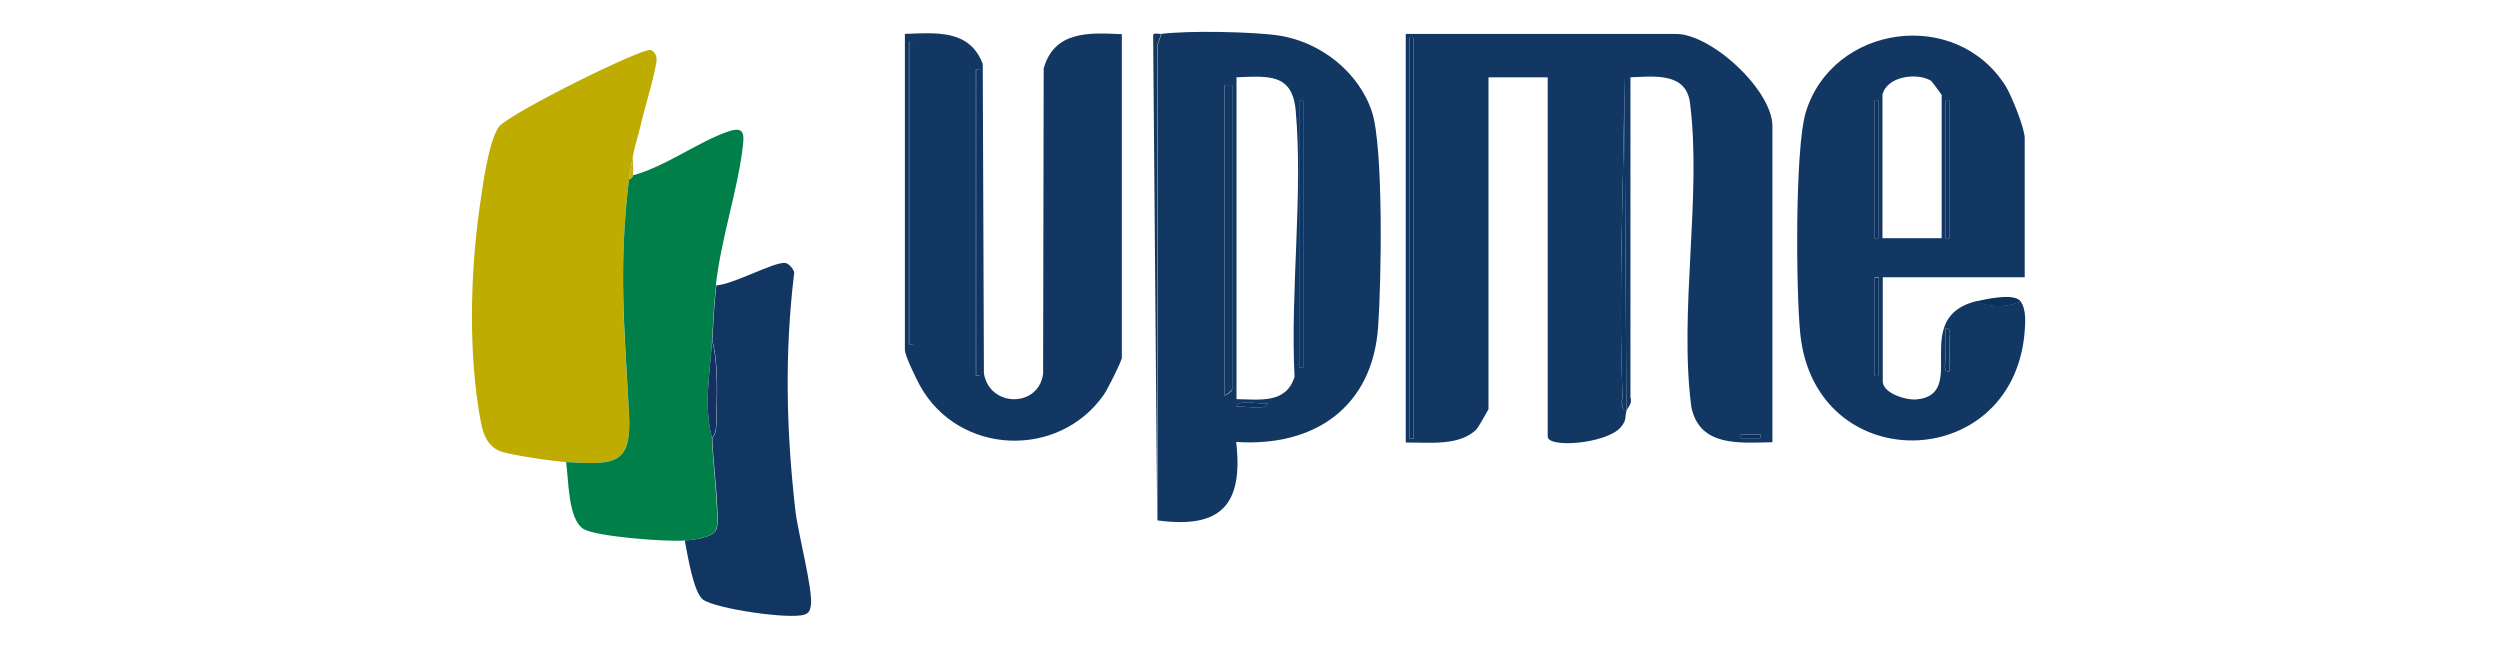 <?xml version="1.0" encoding="UTF-8"?> <svg xmlns="http://www.w3.org/2000/svg" id="Capa_2" data-name="Capa 2" viewBox="0 0 87 23"><defs><style> .cls-1 { fill: #0d3562; } .cls-2 { fill: #123760; } .cls-3 { fill: #0e3362; } .cls-4 { fill: #bead00; } .cls-5 { fill: #c0b216; } .cls-6 { fill: #0d3361; } .cls-7 { fill: #0a2f5d; } .cls-8 { fill: #113662; } .cls-9 { fill: #15385b; } .cls-10 { fill: #123763; } .cls-11 { fill: #123060; } .cls-12 { fill: #0b315e; } .cls-13 { fill: #0f3562; } .cls-14 { fill: #09305f; } .cls-15 { fill: #0b325a; } .cls-16 { fill: #0d3565; } .cls-17 { fill: #007f48; } .cls-18 { fill: #0f3a64; } </style></defs><path class="cls-10" d="M56.6,14.3c-.06.22.02.3-.19.56-.48.58-2.55.75-2.55.33V2.69h-2.06v11.55s-.34.61-.41.69c-.58.61-1.71.46-2.47.47V1.18h9.4c1.24,0,3.36,1.96,3.36,3.21v11c-1.14.02-2.53.17-2.82-1.22-.44-3.31.37-7.39-.05-10.6-.14-1.06-1.25-.91-2.07-.88v11.15c.08.2-.11.36-.14.46l-.07-11.62c-.02,3.65-.21,7.35-.07,11,0,.19-.1.56.14.61ZM49.19,15.26V1.32h-.14v13.94h.14ZM61.26,15.12h-.68v.13h.68v-.13Z"></path><path class="cls-10" d="M40.41,1.18c.91-.12,3.21-.08,4.12.06,1.44.23,2.77,1.28,3.22,2.67.4,1.27.32,5.93.21,7.45-.19,2.81-2.22,4.2-4.94,4.02.25,2.19-.53,3.03-2.74,2.73V1.59l.14-.41ZM43.02,13.89c.82.01,1.74.17,2.03-.78-.15-2.98.3-6.34.04-9.27-.12-1.3-.97-1.19-2.06-1.15v11.2ZM42.88,2.96h-.27v10.8c.09.01.27-.18.27-.2V2.96ZM45.35,12.8V3.51h-.14v9.29h.14ZM44.12,14.03c-.27.08-.97-.18-1.1.13.27-.08.97.18,1.1-.13Z"></path><path class="cls-10" d="M70.31,10.48c.22.29.17.79.14,1.16-.48,4.86-7.28,4.98-7.8-.02-.15-1.44-.19-6.46.19-7.71.93-3.05,5.22-3.67,6.96-.91.2.32.66,1.47.66,1.8v4.85h-4.94v3.62c0,.41.79.66,1.17.63,1.86-.17-.28-2.86,2.12-3.43.32.23,1.16.23,1.51,0ZM65.51,3.3v4.99h2.06V3.3s-.34-.47-.37-.49c-.5-.3-1.55-.15-1.69.49ZM65.38,8.29V3.51h-.14v4.78h.14ZM67.85,8.29V3.51h-.14v4.78h.14ZM65.38,13.07v-3.42h-.14v3.42h.14ZM67.84,12.93c0-.34.02-.68,0-1.03,0-.17.1-.51-.14-.48,0,.34-.02.68,0,1.03,0,.17-.1.51.14.48Z"></path><path class="cls-10" d="M39.04,1.18v11.27c0,.11-.51,1.13-.63,1.29-1.57,2.24-5.04,2.11-6.39-.31-.13-.24-.53-1.05-.53-1.25V1.18c1.09-.04,2.26-.16,2.71,1.05l.04,10.76c.19,1.19,1.9,1.21,2.06.02l.02-10.63c.37-1.3,1.56-1.25,2.71-1.19ZM31.77,11.98V1.46h-.14v10.52h.14ZM34.1,13.07V2.41h-.14v10.66h.14Z"></path><path class="cls-4" d="M22.03,5.42c-.05.29-.1.51-.14.82-.37,3.03-.17,5.17,0,8.13.1,1.79-.46,1.81-2.19,1.71-.4-.02-1.98-.25-2.3-.38-.42-.17-.58-.57-.66-.98-.45-2.34-.38-5.22-.04-7.57.1-.69.3-2.24.67-2.75.46-.51,4.98-2.74,5.27-2.66.13.04.21.19.21.32,0,.34-.45,1.82-.56,2.32-.08.37-.18.59-.26,1.04Z"></path><path class="cls-17" d="M24.92,9.93c-.08.69-.1,1.24-.14,1.91-.07,1.14-.3,2.28,0,3.42,0,.64.28,2.85.14,3.17-.13.29-.81.36-1.1.38-.6.05-3.06-.13-3.51-.4-.55-.33-.52-1.74-.61-2.33,1.73.1,2.29.09,2.19-1.71-.16-2.96-.37-5.1,0-8.13.06-.01.13-.07.14-.14,1.12-.3,2.29-1.18,3.33-1.53.57-.19.54.13.48.61-.19,1.51-.74,3.1-.93,4.75Z"></path><path class="cls-8" d="M24.92,9.93c.55-.01,2.01-.82,2.4-.78.13.01.29.21.32.33-.34,2.79-.28,5.5.04,8.29.08.73.62,2.79.54,3.29-.03.17-.05.27-.23.33-.52.17-3.06-.2-3.52-.52-.34-.24-.55-1.61-.64-2.06.29-.02.97-.09,1.1-.38.15-.32-.14-2.54-.14-3.17,0-.02.14-.15.14-.47.02-.94.09-2.06-.14-2.95.04-.68.06-1.23.14-1.91Z"></path><path class="cls-9" d="M40.41,1.18l-.14.41v16.53l-.14-16.86c-.02-.15.18-.07.28-.08Z"></path><path class="cls-15" d="M70.31,10.48c-.35.23-1.19.23-1.51,0,.31-.07,1.29-.29,1.51,0Z"></path><path class="cls-5" d="M22.03,6.1c0,.06-.07.12-.14.14.04-.31.09-.53.14-.82-.02.23.02.46,0,.68Z"></path><rect class="cls-12" x="49.05" y="1.32" width=".14" height="13.94"></rect><path class="cls-1" d="M56.6,14.3c-.23-.05-.13-.43-.14-.61-.14-3.65.05-7.35.07-11l.07,11.62Z"></path><rect class="cls-7" x="60.58" y="15.12" width=".68" height=".13"></rect><path class="cls-2" d="M42.88,2.96v10.59s-.19.22-.27.2V2.96h.27Z"></path><rect class="cls-16" x="45.21" y="3.51" width=".14" height="9.29"></rect><path class="cls-14" d="M44.12,14.03c-.12.31-.82.06-1.1.13.12-.31.82-.06,1.1-.13Z"></path><rect class="cls-12" x="65.24" y="3.51" width=".14" height="4.78"></rect><rect class="cls-3" x="67.71" y="3.51" width=".14" height="4.78"></rect><rect class="cls-12" x="65.24" y="9.66" width=".14" height="3.42"></rect><path class="cls-6" d="M67.84,12.93c-.24.03-.13-.31-.14-.48-.01-.34,0-.69,0-1.03.24-.03.13.31.14.48.01.34,0,.69,0,1.03Z"></path><rect class="cls-13" x="33.97" y="2.41" width=".14" height="10.66"></rect><rect class="cls-18" x="31.64" y="1.46" width=".14" height="10.52"></rect><path class="cls-11" d="M24.78,15.26c-.3-1.13-.07-2.28,0-3.42.23.89.16,2.01.14,2.95,0,.32-.14.44-.14.47Z"></path></svg> 